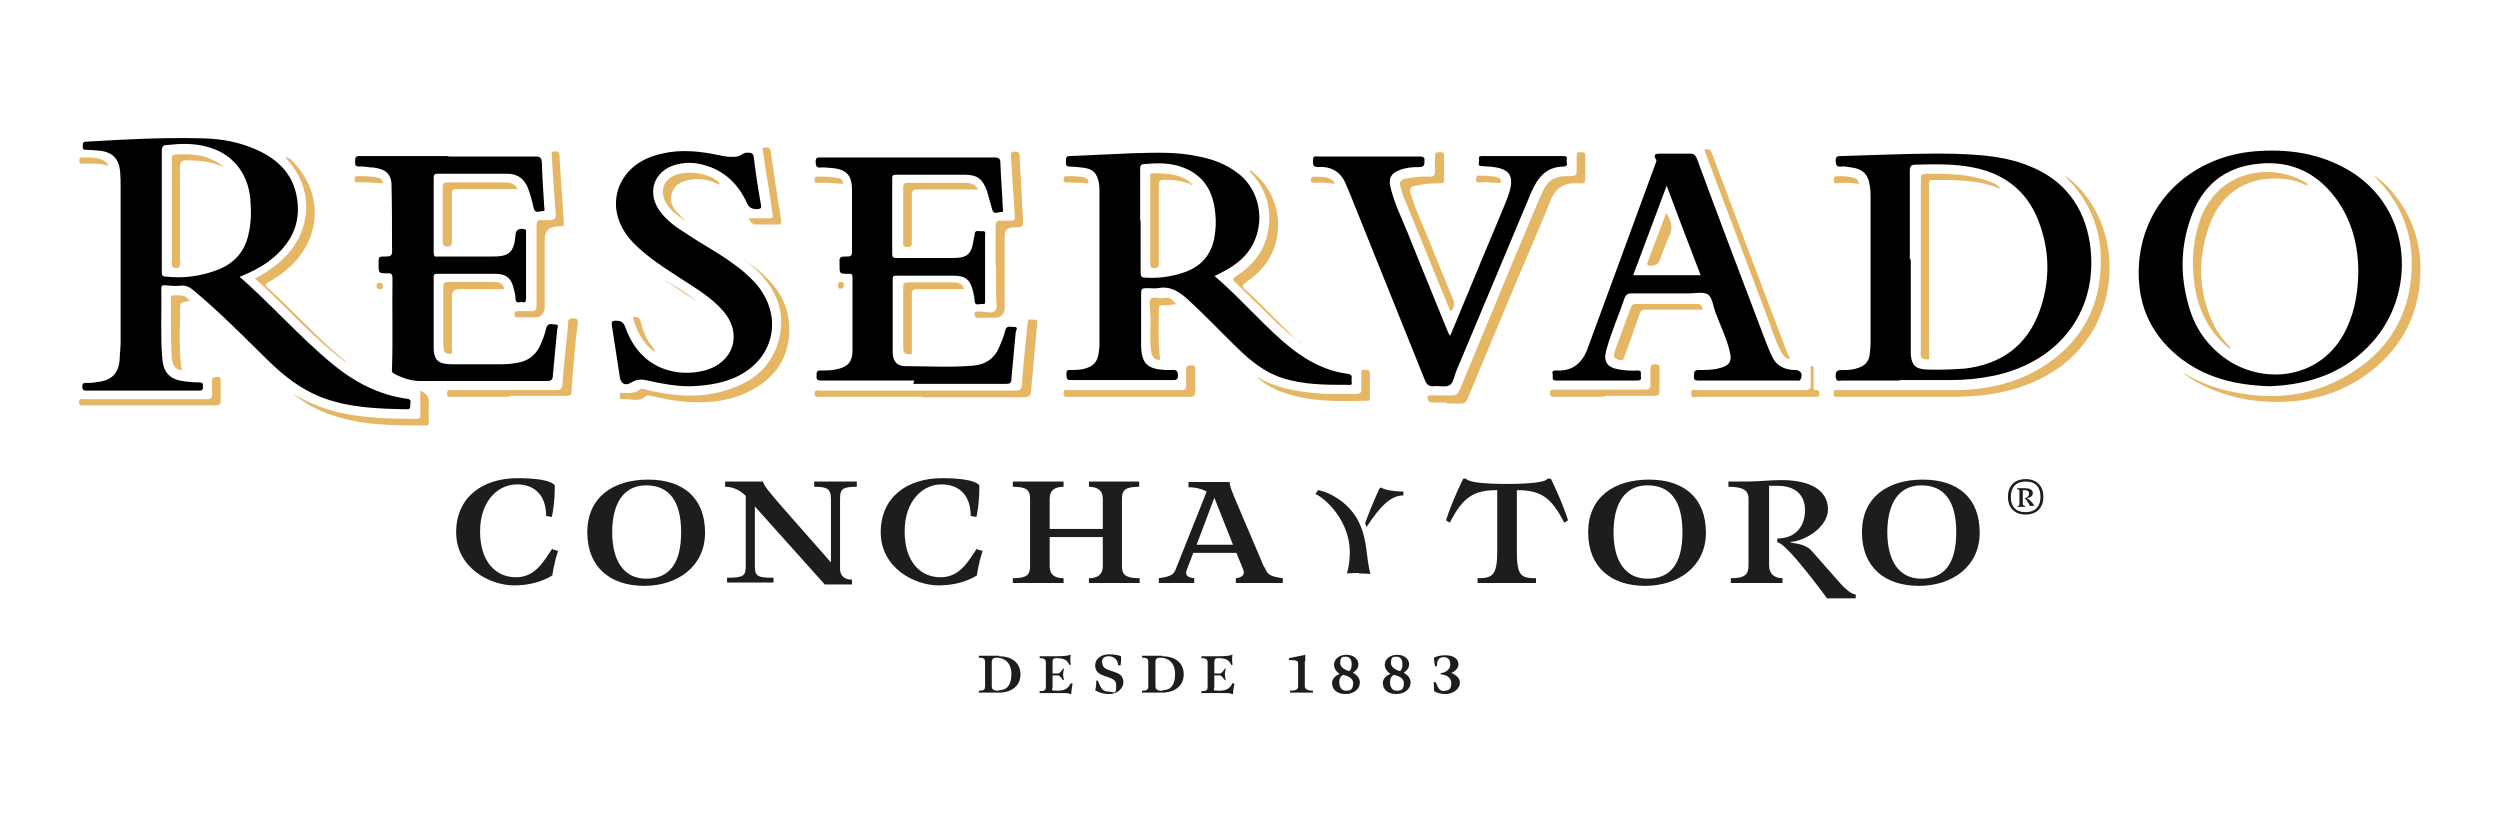 <?xml version="1.0" encoding="UTF-8"?>
<svg xmlns="http://www.w3.org/2000/svg" version="1.1" viewBox="0 0 522.3 173.5">
  <defs>
    <style>
      .cls-1 {
        fill: #e5b664;
      }

      .cls-2 {
        fill: #1d1d1b;
      }
    </style>
  </defs>
  <!-- Generator: Adobe Illustrator 28.7.7, SVG Export Plug-In . SVG Version: 1.2.0 Build 194)  -->
  <g>
    <g id="Capa_1">
      <g>
        <g>
          <path d="M49.7,57.5c6.9,6,12.8,12.8,19.7,18.5,4.6,3.8,9.7,6.5,15.6,7.3,1.1.1.7.8.7,1.4,0,.5,0,.8-.7.8-6.1-.1-12.3-.3-18.1-2.6-4.2-1.7-7.6-4.4-10.7-7.4-5.1-5-10.1-10.1-15.6-14.7-.9-.8-1.8-1.3-3.1-1.1-1,.1-2,0-3-.1-.6,0-.8,0-.8.6.1,4.9-.2,9.8.2,14.7.3,3.1,1.6,4.4,4.8,4.8,1,.1,2,.2,3,.2.6,0,.7.2.7.8,0,.5,0,.9-.7.9-7.9,0-15.8,0-23.7,0-.6,0-.8-.2-.8-.8,0-.6.1-.8.8-.8.8,0,1.6,0,2.4-.2,2.9-.3,4.4-1.8,4.6-4.7,0-1.1.2-2.3.2-3.5,0-10.8,0-21.7,0-32.5,0-1.1,0-2.1-.1-3.2-.2-2.6-1.5-4.1-4.2-4.4-1-.1-2-.2-3-.2-.7,0-.6-.4-.6-.9,0-.5,0-.8.7-.8,8.1-.5,16.2-.9,24.3-.7,3.8.1,7.5.7,11.1,2.3,5.1,2.2,8.4,5.8,8.8,11.5.4,5.2-2.2,9-6.2,12-1.8,1.3-3.8,2.3-6.1,3.2ZM33.8,44.2c0,4.2,0,8.4,0,12.6,0,.8.2,1,1,1,3.6.4,7.2-.1,10.6-1.4,3.4-1.3,5.7-3.7,6.5-7.4.6-2.4.6-4.9.4-7.4-.5-5.6-3.9-9.7-9.3-11-2.7-.7-5.4-.6-8.1-.3-.8,0-1.1.3-1.1,1.2,0,4.2,0,8.4,0,12.6Z"/>
          <path d="M253.9,57.8c5,4.3,9.2,9.2,14,13.4,4,3.5,8.3,6.2,13.7,6.9,1.3.2.6,1.1.8,1.7.2.8-.5.6-.9.6-4.6,0-9.1,0-13.5-1.4-3.8-1.2-6.7-3.6-9.5-6.3-3.5-3.4-6.8-6.9-10.4-10.2-1.8-1.6-3.6-2.8-6.2-2.3-.6.1-1.3,0-1.9,0-1.6,0-1.6,0-1.6,1.6,0,3.5,0,6.9,0,10.4.1,3.8,1.3,4.9,5.1,5.1.4,0,.9,0,1.3,0,1-.1,1.3.2,1.3,1.2,0,.6-.2.9-.9.9-7.2,0-14.3,0-21.5,0-1,0-.8-.5-.9-1.1,0-.6,0-1.1.8-1,1.2,0,2.3,0,3.4-.4,1.3-.4,2.1-1.2,2.4-2.5.2-.8.3-1.6.3-2.5,0-10.6,0-21.3,0-31.9,0-.6,0-1.1-.1-1.7-.4-2.2-1.3-3.1-3.6-3.3-.8-.1-1.7-.2-2.5-.2-1.1,0-.7-.7-.8-1.2,0-.6,0-1,.8-1,4.5-.2,9-.4,13.5-.6,4.3-.1,8.7-.3,13,.6,3.3.6,6.3,1.7,8.9,3.8,5.5,4.5,5.6,13.2.3,17.9-1.6,1.4-3.4,2.4-5.5,3.4ZM238.3,46.1c0,3.6,0,7.3,0,10.9,0,.7.2,1,.9,1,2.8.2,5.6-.2,8.2-1.1,3.5-1.2,5.6-3.6,6.3-7.2.3-1.7.4-3.4.2-5.1-.4-4.5-2.3-7.9-6.7-9.6-2.6-1-5.4-1-8.2-.7-.7,0-.8.4-.8,1,0,3.6,0,7.2,0,10.8Z"/>
          <path d="M396.8,79.5c-4,0-7.9,0-11.9,0-.6,0-1.3.4-1.4-.9,0-1.2.5-1.3,1.4-1.3,1.1,0,2.1,0,3.2-.4,1.4-.4,2.3-1.3,2.5-2.7.1-.8.2-1.7.2-2.5,0-10.2,0-20.4,0-30.6,0-.8,0-1.7-.2-2.5-.3-2.2-1.5-3.3-3.7-3.6-.7-.1-1.5-.3-2.3-.2-1,.1-1-.4-1.1-1.2,0-1,.5-1,1.2-1,3.2-.1,6.3-.2,9.5-.3,6.4-.2,12.9-.4,19.3.1,3.6.3,7.1.9,10.5,2.3,7.3,2.9,11.4,8.5,12.6,16,2.1,13.8-6.1,24.9-20.1,27.8-2.9.6-5.9.9-8.9.9-3.6,0-7.1,0-10.7,0ZM399.2,54.2c0,6.1,0,12.1,0,18.2,0,.6,0,1.1,0,1.7.2,2.2,1,3,3.3,3.1,2.7.1,5.3,0,8-.2,7.6-.9,13-4.8,15.6-12,2.1-5.8,2.2-11.8.2-17.7-2.2-6.7-6.9-10.9-14-12.3-4-.8-8-.7-12.1-.6-.9,0-1.2.3-1.2,1.3,0,6.2,0,12.4,0,18.5Z"/>
          <path d="M474.4,80.7c-7.4-.2-13.9-1.8-19.4-6.3-6.2-5.1-8.7-11.7-8.1-19.6,1.1-13.3,11.6-22.2,24.3-23.2,6.4-.5,12.6.3,18.3,3.3,14.2,7.4,15.6,25.1,6.8,35.8-4.8,5.8-11.1,8.8-18.5,9.7-1.3.2-2.6.2-3.5.3ZM492.7,56.8c0-5.4-1.3-10.8-4.8-15.5-4.4-5.8-10.3-8.1-17.5-6.9-6.6,1.1-10.7,5.2-12.8,11.4-2,5.8-2.1,11.6-.5,17.5,1.1,4.4,3.4,8.1,6.9,10.9,7.8,6.3,20.1,5.5,25.6-4.3,2.2-4,3-8.2,3.1-13.1Z"/>
          <path d="M191,79.5c-6.4,0-12.9,0-19.3,0-.6,0-1.2,0-1.1-.9,0-.7-.1-1.3,1-1.2,1.1,0,2.3,0,3.4-.3,2.2-.5,3.1-1.6,3.1-3.8,0-5.1,0-10.3,0-15.4,0-.8-.4-.7-1-.7-1.7,0-1.7,0-1.7-1.8s0-.5,0-.7c-.1-.8.2-1.1,1-1.1,1.6,0,1.6,0,1.6-1.6,0-4.1,0-8.3,0-12.4,0-3-1.2-4.2-4.1-4.5-.8,0-1.6-.2-2.4-.1-1.1.1-1-.5-1.1-1.2,0-1,.5-.9,1.1-.9,12.1,0,24.2,0,36.3,0,.9,0,1.2.3,1.2,1.1.1,3.1.4,6.3.5,9.4,0,.3.3,1-.4.9-.6,0-1.5.6-1.8-.5-.4-1.3-.7-2.6-1.1-3.9-.9-2.5-2-3.4-4.7-3.4-4.8,0-9.5,0-14.3,0-.7,0-.8.2-.8.8,0,5.2,0,10.4,0,15.7,0,.7.2.9.9.9,3.9,0,7.8,0,11.8,0,3,0,3.9-.8,4.3-3.8,0-.3.2-.6.2-.9,0-1.4.9-.8,1.6-.9.9-.1.6.6.6,1.1,0,4.4,0,8.8,0,13.2,0,.4.2,1.1-.6.9-.6-.1-1.5.6-1.6-.7,0-.6-.2-1.3-.3-1.9-.6-2.4-1.5-3.3-4-3.3-4,0-8.1,0-12.1,0-.5,0-.7.1-.7.7,0,5.1,0,10.1,0,15.2,0,2,.9,3,2.7,3,4.7,0,9.3.3,14-.1,2.8-.2,4.7-1.6,5.7-4.2.4-1,.9-2.1,1.1-3.1.3-1.3,1.2-.7,1.9-.8.9,0,.4.7.3,1.1-.3,3.3-.6,6.5-.9,9.8,0,.8-.3,1-1.1,1-6.5,0-13,0-19.4,0Z"/>
          <path d="M93.8,32.7c6,0,12.1,0,18.1,0,.9,0,1.2.2,1.3,1.2.1,3.1.3,6.2.5,9.3,0,.4.3,1-.4.9-.6,0-1.5.6-1.8-.6-.3-1.4-.7-2.9-1.2-4.2-.8-2-2.2-3-4.3-3-4.9,0-9.8,0-14.6,0-.7,0-.8.3-.8.8,0,5.2,0,10.4,0,15.7,0,.7.2.9.9.8,3.8,0,7.6,0,11.4,0,3.5,0,4.5-.9,4.8-4.5,0-1.1.9-1.5,1.9-1.2.4.1.3.4.3.7,0,4.6,0,9.2,0,13.8,0,.6-.2.9-.7.7-.5-.1-1.4.5-1.5-.6,0-.6-.1-1.3-.3-1.9-.5-2.4-1.5-3.4-4-3.4-4,0-8.1,0-12.1,0-.6,0-.7.2-.7.7,0,4.9,0,9.7,0,14.6,0,2.8,1,3.6,3.8,3.6,3.5,0,7,0,10.4,0,1.1,0,2.2-.1,3.2-.3,2.1-.3,3.7-1.4,4.7-3.3.6-1.3,1.1-2.5,1.4-3.9.3-1.3,1.3-.8,2-.8.8,0,.3.8.3,1.1-.3,3.2-.6,6.3-.9,9.5,0,.9-.3,1.2-1.3,1.2-8.8,0-17.6,0-26.4,0-1.9,0-3.7-.6-5.4-1.5-.5-.2-.6-.6-.5-1.1.2-6.3,0-12.5.1-18.8,0-.9-.2-1.2-1.1-1.1-1.8,0-1.8,0-1.8-1.8,0-.3,0-.6,0-.8,0-.6.1-.9.8-.9,2,0,2.1,0,2-2.1,0-4.2,0-8.5-.1-12.7,0-2.5-1.3-3.5-3.8-3.8-1,0-1.9-.3-2.9-.2-1,0-.9-.5-.9-1.1,0-.7,0-1.1.9-1.1,6.1,0,12.2,0,18.3,0Z"/>
          <path d="M365.2,79.5c-3.4,0-6.9,0-10.3,0-.8,0-1.1-.1-1-1,0-.7,0-1.2,1-1.2,1.5,0,3,0,4.4-.4,2-.5,2.6-1.4,2.1-3.4-.7-3-2.1-5.7-3.1-8.5-.4-1.2-.6-2.9-1.5-3.5-1-.6-2.6-.2-4-.2-4,0-8,0-12,0-.8,0-1.1.3-1.4,1-1.2,3.6-2.8,7.1-3.8,10.8-.7,2.5.2,3.7,2.7,4.1,1.3.2,2.5.3,3.8.2.9,0,.7.5.7,1,0,.5.3,1.1-.7,1.1-5.7,0-11.3,0-17,0-.6,0-.8-.3-.7-.8.1-.5-.5-1.3.6-1.3,0,0,.2,0,.2,0,3.5.2,5.5-1.7,6.6-4.9,4.7-12.8,9.4-25.6,14.1-38.4.1-.3.3-.6,0-.9-.5-.9,0-1.1.8-1.1,2.1,0,4.2,0,6.4,0,.8,0,1.1.3,1.4,1,4.7,12.7,9.5,25.4,14.3,38,.4,1,.8,2.1,1.3,3.1.9,2.2,2.7,3.1,5,3.1,1.1,0,1.6.9,1.1,1.9-.2.5-.6.3-.9.3-3.4,0-6.8,0-10.2,0ZM348.2,38.8c-2.4,6.4-4.7,12.5-7,18.7h14.1c-2.4-6.2-4.7-12.3-7.1-18.7Z"/>
          <path d="M303,70.1c1.7-4.1,3.3-7.9,4.9-11.8,2.2-5.4,4.5-10.7,6.7-16.1.5-1.3,1-2.5,1.1-3.9.1-1.7-.6-2.6-2.2-3.1-1.3-.4-2.6-.4-3.9-.5-1.1,0-.5-.8-.6-1.3-.1-.6,0-.8.7-.8,5.6,0,11.3,0,16.9,0,.6,0,.9.2.7.8-.1.5.5,1.3-.6,1.4-3.7,0-5.5,2.4-6.8,5.4-5.2,12.4-10.4,24.8-15.6,37.2-.5,1.1-.6,2.6-1.5,3.1-.9.5-2.3,0-3.4.2-.9,0-1.2-.3-1.6-1-5.3-13.1-10.5-26.2-15.8-39.3-.2-.5-.4-.9-.6-1.4-1-2.8-2.9-4.3-6-4.1-1.1,0-1.1-.5-1.1-1.4,0-1.1.7-.8,1.2-.8,7,0,14,0,21,0,.6,0,1.2,0,1.1.9,0,.8,0,1.3-1.1,1.3-1.4,0-2.7.1-4,.6-1.8.6-2.5,1.7-2,3.6.8,3.4,2.4,6.6,3.7,9.8,2.7,6.8,5.5,13.5,8.2,20.2.1.3.2.5.5,1Z"/>
          <path d="M144.1,80.7c-3.1,0-6.2-.6-9.2-1.3-1.1-.2-2-.1-3,.5-1.2.8-2.2.3-2.4-1.1-.6-3.7-1.1-7.3-1.7-11,0-.5,0-.7.6-.8,1.2,0,1.8.1,2.3,1.5,3.1,8.7,10.8,10.4,16.5,8.9,6.1-1.6,8-7.7,3.9-12.4-2.4-2.8-5.6-4.7-8.7-6.7-3.5-2.3-7.1-4.5-10.1-7.6-3.6-3.7-4.6-8.4-2.6-12.5,1.9-3.7,5.2-5.4,9-6.2,3.8-.8,7.6-.4,11.4.4,1.3.3,2.6.5,3.9.3.8-.1,1.3-.9,2.2-.8.8,0,1.2.1,1.3,1.1.4,3.3.9,6.6,1.5,9.9.1.6-.1.7-.7.8-1.1,0-1.8-.2-2.3-1.4-2-4.3-5.3-7.2-10.1-8.1-1.6-.3-3.2-.2-4.7.2-4.7,1.3-6.2,6-3.2,9.9,1.5,2,3.6,3.4,5.7,4.7,3.1,2.1,6.4,3.8,9.5,6.1,1.7,1.2,3.2,2.5,4.6,4,6.2,7.1,3.9,16.5-4.8,20-2.8,1.1-5.8,1.5-8.8,1.6Z"/>
          <path class="cls-1" d="M431.2,36.6c2.3,1.4,4,3.4,5.5,5.6,7.4,11.1,4.8,28.6-9.2,36.3-5.8,3.2-12.1,4.3-18.6,4.4-8.2,0-16.5,0-24.7,0-.5,0-1.2.2-1.1-.8,0-.4.1-.7.6-.6.3,0,.6,0,.8,0,8,0,15.9,0,23.9,0,7,0,13.7-1.6,19.6-5.7,6.5-4.6,10.2-10.8,10.8-18.8.7-8-1.8-14.8-7.6-20.4Z"/>
          <path class="cls-1" d="M302.3,84.1c-1,0-2.1,0-3.1,0-.4,0-.7,0-.8-.5-.3-.7-.3-1,.6-1,1.4,0,2.9,0,4.3,0,.9,0,1.2-.3,1.6-1,3.8-9.2,7.7-18.5,11.5-27.7,1.8-4.2,3.5-8.4,5.3-12.6.2-.4.4-.9.6-1.3,1-2.3,2.7-3.3,5.2-3.2,1.9,0,1.9,0,1.9-1.9s0-1.4,0-2c0-.6-.1-1.2.9-1.1.9,0,1,.4.9,1.1,0,1.5,0,3,0,4.4,0,.8-.3,1.1-1,1-.2,0-.4,0-.6,0-2.8-.2-4.7,1-5.7,3.7-2.3,5.7-4.8,11.4-7.2,17.1-3.4,8.1-6.7,16.1-10.1,24.2-.3.8-.7,1-1.5,1-.9,0-1.8,0-2.8,0Z"/>
          <path class="cls-1" d="M495.7,36.5c1.9,1.2,3.5,2.7,4.8,4.5,4,5.1,5.6,11,5.1,17.4-.5,7.3-3.5,13.3-9,18.1-4.9,4.3-10.8,6.7-17.3,7.3-6.8.6-13.2-.4-19.3-3.4-1.5-.8-2.9-1.7-4.2-2.7,2.6,1.5,5.3,2.8,8.2,3.6,10.3,2.7,20.1,1.8,28.9-4.5,6.3-4.5,10-10.7,10.8-18.5.9-8.6-1.7-15.8-8-21.8Z"/>
          <path class="cls-1" d="M155.5,54.3c5.4,3.6,9.6,8,9.4,15-.2,6.3-3.7,10.4-9.3,12.9-4.1,1.8-8.4,2.1-12.8,1.7-2.3-.2-4.6-.7-6.8-1.2-.4,0-.7-.2-1,0-1.5,1.5-3.4.5-5.1.7-.6,0-.3-.6-.4-.9-.1-.5.2-.4.5-.4,1.2,0,2.5.2,3.6-.7.5-.4,1.4,0,2.1.2,5.3,1.2,10.6,1.6,15.8,0,5.1-1.5,9.1-4.3,10.9-9.5,2.1-6.3,0-11.6-4.7-16-.7-.6-1.4-1.2-2.1-1.8Z"/>
          <path class="cls-1" d="M192.7,82.9c-7.1,0-14.2,0-21.3,0-.5,0-1.3.3-1.2-.7,0-1,.7-.6,1.2-.6,13.5,0,27.1,0,40.6,0,1.1,0,1.5-.2,1.5-1.4.3-4.3.8-8.6,1.2-12.8,0-1.1.9-.5,1.4-.6.7-.1.6.3.6.8-.4,4.7-.9,9.4-1.3,14.1,0,1-.5,1.3-1.5,1.3-7,0-14.1,0-21.1,0h0Z"/>
          <path class="cls-1" d="M208,55.5c0-2.7,0-5.5,0-8.2,0-.9.2-1.3,1.2-1.2.7,0,1.4,0,2,0,.8,0,.9-.3.8-1-.3-4.2-.5-8.4-.8-12.6,0-.6.1-.8.7-.8.5,0,1-.1,1.1.7.2,4.3.5,8.7.7,13,.1,2.1,0,2.1-2,2.1q-1.8,0-1.8,1.8c0,5.1,0,10.1,0,15.2,0,1-.9,1.9-1.9,1.9-1.2,0-2.4,0-3.6,0-.7,0-.8-.3-.8-.8,0-.7.5-.5.8-.5.1,0,.2,0,.4,0,1.1,0,2.4.5,3.1-.2.6-.6.2-2,.2-3,0-2.1,0-4.2,0-6.3Z"/>
          <path class="cls-1" d="M113.8,56.5c0,2.6,0,5.3,0,7.9,0,.8-.9,1.9-1.6,1.9-1.4,0-2.7,0-4.1,0-.6,0-.6-.3-.6-.7,0-.5.3-.6.7-.6.9,0,1.8,0,2.6,0,1,0,1.3-.2,1.3-1.2,0-5.5,0-11.1,0-16.6,0-.9.2-1.4,1.2-1.2.2,0,.3,0,.5,0,2.5,0,2.4,0,2.2-2.6-.3-3.6-.5-7.1-.7-10.7,0-.5-.3-1.1.6-1.1.8,0,1,.2,1,1,.2,3.6.4,7.1.7,10.7,0,1.1.1,2.1.2,3.2,0,.6,0,.9-.8.8-.1,0-.2,0-.4,0q-2.8,0-2.8,2.8c0,2.1,0,4.2,0,6.3Z"/>
          <path class="cls-1" d="M59.6,32.8c1,.2,1.5.8,2,1.4,6.2,6.8,5.4,16.3-1.9,22.3-1.1.9-2.4,1.8-3.7,2.5-.5.3-.7.5-.2,1,5.4,4.9,10.3,10.4,15.9,15.1.4.3.8.7,1.1,1-7.2-5.2-12.9-12-19.5-17.9,2.6-1.4,4.9-3,6.8-5.1,5.3-6,5.2-14.3-.5-20.2Z"/>
          <path class="cls-1" d="M106.3,82.9c-4,0-7.9,0-11.9,0-.5,0-1,.2-1-.7,0-.9.6-.7,1.1-.7,7.2,0,14.4,0,21.6,0,.9,0,1.3-.1,1.4-1.2.3-4.2.8-8.3,1.2-12.5,0-.5-.2-1.2.8-1.3,1,0,1.3.1,1.2,1.2-.5,3.7-.8,7.4-1.1,11.1,0,1-.2,2-.2,3,0,.9-.5.9-1.1.9-3.9,0-7.8,0-11.7,0Z"/>
          <path class="cls-1" d="M356,31.3c1.2-.5,1.5.3,1.8,1.1,5.1,13.6,10.2,27.2,15.4,40.8.2.6.5,1.2.8,1.8-1.1,0-1.6-.9-2-1.7-1.2-2.4-2-4.9-2.9-7.4-4.3-11.4-8.6-22.8-12.9-34.2,0-.1,0-.3-.2-.5Z"/>
          <path class="cls-1" d="M302.9,64.8c-.9-2.3-1.8-4.4-2.7-6.6-2.3-5.7-4.7-11.5-7-17.2-.3-.7-.4-1.4-.6-2-.4-1.1.2-1.5,1.2-1.7,1.6-.3,3.2-.5,4.8-.4,1,0,1.2-.3,1.2-1.2,0-1,0-2.1,0-3.1,0-.8.4-.8,1-.8.6,0,.9,0,.9.8,0,1.6,0,3.3,0,4.9,0,.7-.3.8-.8.8-1.8,0-3.5.1-5.2.5-.9.2-1.3.5-1,1.6,1.1,3.6,2.7,7,4.1,10.4,1.5,3.8,3.1,7.7,4.7,11.5.4.9.5,1.7-.3,2.7Z"/>
          <path class="cls-1" d="M271.9,71.6c-1.8-1.1-3.4-2.6-5-4-3-2.9-5.9-5.8-8.9-8.7-.5-.5-.5-.7.1-1.1,3.3-2.1,5.8-4.9,6.7-8.9,1.1-5.1-.2-9.5-3.8-13.2.5-.2.7.2,1,.5,6.7,5.5,7.1,16.8-1.2,22.4-1.5,1.1-1.5,1.1-.2,2.3,3.8,3.5,7.2,7.4,11.2,10.8Z"/>
          <path class="cls-1" d="M31.3,84.7c-4.6,0-9.1,0-13.7,0-.5,0-1.1.2-1.1-.7,0-.9.6-.6,1.1-.6,8.5,0,17,0,25.5,0,1,0,1.3-.2,1.2-1.3,0-.9,0-1.8,0-2.6,0-.5.1-.6.7-.7.9-.2,1.2,0,1.1,1,0,1.3,0,2.6,0,3.8,0,.9-.2,1.1-1.1,1.1-4.6,0-9.2,0-13.8,0Z"/>
          <path class="cls-1" d="M235.9,82.9c-4.2,0-8.4,0-12.6,0-.5,0-1,.2-1.1-.7,0-1,.6-.7,1.1-.7,7.8,0,15.6,0,23.3,0,1,0,1.3-.2,1.2-1.2,0-1,0-2,0-3,0-.9.4-.9,1.1-1,.8,0,.8.4.8,1,0,1.5,0,2.9,0,4.4,0,.9-.2,1.2-1.2,1.2-4.2,0-8.5,0-12.7,0Z"/>
          <path class="cls-1" d="M355.9,64.7c-4.1,0-8,0-12,0-.8,0-1.2.2-1.4,1-1,3-2.1,6-3.2,9-.2.6-.5.7-1,.5-.5-.2-1.3-.3-1.1-1.1.1-.6.3-1.2.5-1.7,1-2.7,2-5.4,3-8.1.2-.6.5-.8,1.1-.8,4.3,0,8.5,0,12.8,0,.9,0,1,.6,1.2,1.3Z"/>
          <path class="cls-1" d="M108.2,39.5c-4.3,0-8.5,0-12.7,0-.9,0-1.1.2-1.1,1.1,0,3.3,0,6.5,0,9.8,0,.6,0,1.1-.9,1.1-1,0-1-.5-1-1.2,0-3.7,0-7.4,0-11.1,0-.8.2-1.1,1-1.1,3.9,0,7.7,0,11.6,0,1.1,0,2.3,0,3,1.3Z"/>
          <path class="cls-1" d="M204.4,39.6c-4.3,0-8.5,0-12.7,0-1,0-1.2.3-1.2,1.2,0,3.3,0,6.5,0,9.8,0,.8-.2,1-1,1-.9,0-.8-.4-.8-1,0-3.8,0-7.6,0-11.4,0-.9.3-1,1.1-1,3.8,0,7.7,0,11.5,0,1.1,0,2.3,0,3.1,1.4Z"/>
          <path class="cls-1" d="M105.3,60.4c-3.1,0-6.2,0-9.3,0q-1.6,0-1.6,1.5c0,3.7,0,7.3,0,11,0,.4.4,1.1-.5,1-.6,0-1.2-.2-1.2-1,0-.5-.1-1-.1-1.4,0-3.8,0-7.7,0-11.5,0-.9.3-1.1,1.1-1.1,3.1,0,6.2,0,9.2,0,.9,0,2.1,0,2.4,1.3Z"/>
          <path class="cls-1" d="M201.5,60.4c-3.4,0-6.6,0-9.8,0-.9,0-1.2.2-1.2,1.1,0,3.9,0,7.8,0,11.7,0,.3.2.8-.4.8-.5,0-1.1,0-1.3-.6-.1-.4-.1-.9-.1-1.3,0-4,0-8.1,0-12.1,0-.8.2-1,1-1,3.1,0,6.2,0,9.2,0,1,0,2.1,0,2.5,1.4Z"/>
          <path class="cls-1" d="M335.2,82.9c-3.5,0-6.9,0-10.4,0-.5,0-.9.1-1-.7,0-.8.4-.8,1-.8,6.3,0,12.5,0,18.8,0,1,0,1.3-.3,1.2-1.3,0-.9,0-1.9,0-2.9,0-.8.2-1.1,1-1.1.9,0,.9.4.9,1,0,1.5,0,3,0,4.5,0,.8-.2,1.1-1,1.1-3.5,0-6.9,0-10.4,0Z"/>
          <path class="cls-1" d="M61.3,82.3c2.9,1.7,5.9,3,9.2,3.8,5.5,1.3,11.1,1.4,16.6,1.4.7,0,.7-.3.7-.8,0-1.7,0-3.3,0-5.1,1.2.6,1.9,1.2,1.8,2.6-.1,1.3,0,2.6,0,3.9,0,.4,0,.8-.6.8-6.9,0-13.7,0-20.3-2.4-2.7-1-5.1-2.3-7.3-4.1Z"/>
          <path class="cls-1" d="M366.7,82.9c-4,0-8,0-12,0-.5,0-1.4.5-1.4-.7,0-1.1.8-.7,1.3-.7,7.5,0,14.9,0,22.4,0,1.1,0,1.4-.3,1.3-1.3,0-.9,0-1.9,0-2.9,0-.3-.2-.8.3-.8.5,0,.3.5.3.8,0,1.2,0,2.3,0,3.5,0,.4,0,.8.6.7.7,0,.6.4.6.8,0,.6-.4.6-.8.6-4.2,0-8.5,0-12.7,0Z"/>
          <path class="cls-1" d="M262.7,78.8c4.5,2.6,9.4,3.2,14.4,3.5,2,0,4.1,0,6.1,0,1,0,1.3-.3,1.2-1.2,0-1,0-2.1,0-3.1,0-.3-.2-.8.5-.7.5,0,1.3-.1,1.3.6,0,1.8,0,3.6,0,5.4,0,.3-.1.4-.4.4-6.1.2-12.1.3-18-1.8-1.9-.7-3.6-1.7-5.1-3Z"/>
          <path class="cls-1" d="M156.5,45.6c1.4,0,2.7,0,4.1,0,.8,0,1-.2.8-.9-.5-3.5-1-6.9-1.6-10.4-.1-.9-.3-1.7-.4-2.6,0-.4-.3-.9.5-.9.5,0,1,0,1.1.7.7,4.8,1.4,9.7,2.2,14.5.1.8-.1,1-.9.9-1.4,0-2.9,0-4.3,0q-1.2,0-1.6-1.4Z"/>
          <path class="cls-1" d="M39.8,62.9c-2.2.2-2.2.2-2.2,2.5,0,3.5-.2,7.1.2,10.6,0,.5.2.9.2,1.4-1.3-.2-1.9-.9-2.1-2.5-.3-4.2-.1-8.4-.2-12.5,0-.4,0-.7.6-.7,1.3,0,2.6-.2,3.4,1.3Z"/>
          <path class="cls-1" d="M242.4,75.2c-1.2,0-1.7-.6-1.9-1.7-.4-2.7,0-5.5-.2-8.2,0-.9-.3-2,0-2.7.5-.8,1.7-.2,2.6-.3,1.4-.2,1.5-.2,2.8,1.2-1,.3-2,.2-2.9.3-.5,0-.7.1-.7.7,0,3.6-.2,7.2.3,10.8Z"/>
          <path class="cls-1" d="M143.2,46.2c-1.9-1.4-4-2.7-4.6-5.2-.4-1.6.2-3.1,1.6-4,2.6-1.6,8-1,10.1,1.2,0,0,0,.2,0,.4-2.2-1.1-4.5-1.5-6.8-.9-1.6.4-2.8,1.2-3.2,2.9-.4,1.7.4,3.1,1.6,4.2.4.5.9.9,1.3,1.4Z"/>
          <path class="cls-1" d="M132.1,66.3c1.1-.3,1.6,0,1.8,1,.4,1.9,1.2,3.7,2.5,5.3.1.2.2.3.3.5,0,0,0,.2,0,.4-2.5-1.9-3.7-4.4-4.5-7.3Z"/>
          <path class="cls-1" d="M176,38.4c-1.8-.1-3.6-.3-5.3-.2-.4,0-.6-.2-.5-.6,0-.4,0-.7.5-.7,1.5,0,2.9,0,4.4.3.6.1,1.1.4,1,1.2Z"/>
          <path class="cls-1" d="M80,38.3c-1.9-.1-3.6-.3-5.4-.2-.4,0-.6-.1-.5-.6,0-.3,0-.7.5-.7,1.4,0,2.9,0,4.3.3.6.1,1,.4,1.1,1.2Z"/>
          <path class="cls-1" d="M22.7,34.6c-2-.5-3.7-.4-5.4-.4-.4,0-.7,0-.7-.5,0-.3-.1-.8.3-.8,1.8,0,3.7-.2,5.3,1,.1.1.2.3.5.7Z"/>
          <path class="cls-1" d="M388.4,38.4c-1.6-.2-3.1-.3-4.6-.1-.6,0-.7-.2-.7-.8,0-.5.2-.7.7-.7,1.1,0,2.2,0,3.3.3.6.1,1.1.4,1.3,1.3Z"/>
          <path class="cls-1" d="M310.1,38.1c-.4,0-.8,0-1.2,0-.4,0-.6-.2-.5-.6,0-.3,0-.8.5-.8,1.4,0,2.8,0,4.1.4.3.1.7.4.6.8-.1.5-.6.3-.9.3-.9,0-1.7-.1-2.6-.2,0,0,0,0,0,0Z"/>
          <path class="cls-1" d="M223.9,36.8c.8.1,1.8,0,2.7.3.4.2.9.5.8.9,0,.6-.7.2-1,.2-1.1,0-2.2,0-3.2-.1-.4,0-1,.2-1-.6,0-.8.4-.7.9-.7.2,0,.3,0,.7,0Z"/>
          <path class="cls-1" d="M278.8,38.4c-1.5-.2-2.9-.3-4.2-.2-.4,0-.8,0-.7-.6,0-.5.1-.7.7-.7,1.1,0,2.3,0,3.4.5.4.2.7.5.9,1.1Z"/>
          <path class="cls-1" d="M138.6,58.4c2.5,1.4,4.9,2.8,7,4.6-2.3-1.5-4.7-3.1-7-4.6Z"/>
          <path class="cls-1" d="M80,59.7c.1.6-.2.7-.7.7-.5,0-.6-.2-.6-.6,0-.5,0-.8.6-.7.5,0,.8.2.6.7Z"/>
          <path class="cls-1" d="M175.1,59.7c0-.4,0-.8.5-.8.5,0,.7.2.7.7,0,.5-.2.7-.7.7-.6,0-.5-.3-.5-.6Z"/>
          <path class="cls-1" d="M46.8,34.9c-2.5-1.1-5.1-1.4-7.8-1.4-1,0-1.4.3-1.4,1.4,0,6.6,0,13.2,0,19.9,0,.6.1,1.2-.8,1.2-.9,0-.9-.5-.9-1.2,0-7.2,0-14.4,0-21.5,0-.5,0-.9.6-1,3.8-.3,7.3.1,10.3,2.6Z"/>
          <path class="cls-1" d="M248.6,38.4c-1.8-.6-3.6-.9-5.5-.8-.9,0-1,.3-1,1.1,0,5.4,0,10.8,0,16.2,0,.6,0,1.1-.8,1.1-.8,0-1-.1-1-.9,0-6,0-11.9,0-17.9,0-.4-.2-1,.5-1,2.9,0,5.7.1,8,2,0,0-.2.1-.2.2Z"/>
          <path class="cls-1" d="M248.9,38.2c0,.1.4.1.2.4-.1.1-.3,0-.5-.1,0,0,.2-.1.2-.2Z"/>
          <path class="cls-1" d="M417.8,39.4c-4.6-1.9-9.4-1.8-14.1-1.8-.8,0-.7.5-.7,1,0,4.8,0,9.6,0,14.3,0,6.5,0,13,0,19.5,0,.6.1,1.2,0,1.8,0,.3.4.9-.3.9-.5,0-1.2,0-1.4-.7-.1-.4,0-.9,0-1.3,0-11.9,0-23.8,0-35.7,0-.9.3-1.1,1.1-1.1,4.4,0,8.7,0,12.9,1.5,1,.3,2,.7,2.6,1.6Z"/>
          <path class="cls-1" d="M466,73c-4.6-3.6-6.9-8.4-7.6-14.1-.6-4.6-.2-9.1,1.4-13.4,3.9-10.1,14.7-11.4,21.5-7.6.3.2.8.3.8.9-1.4-.6-2.6-1.1-4-1.3-7.6-1.1-13.7,2.1-16.4,9.3-2.7,7.3-2.5,14.6,1.1,21.6.7,1.3,1.6,2.5,2.6,3.6.2.3.7.4.5,1Z"/>
          <path class="cls-1" d="M348.2,44.6c1,1.7,1.4,3.1.5,4.8-.8,1.7-1.4,3.6-2.1,5.3-.2.6-1.7,1.1-2.3.7-.4-.3,0-.6,0-.8,1.2-3.3,2.5-6.6,3.8-10.1Z"/>
        </g>
        <g>
          <path class="cls-2" d="M115.5,114.8l1.1.3c-.9,2.6-1.2,5.1-1.2,5.1,0,0-2.9,2.1-8,2.1s-12.1-3.7-12.1-11.1,5.6-11.3,12.8-11.3,7.8,1.5,7.8,1.5c0,0,.1,3.3-.6,6.6l-1.2-.2c0-4.1-2.2-6.6-6.1-6.6s-7.7,3.4-7.7,9.8,3.3,9.6,7.5,9.6,5.9-3.6,7.6-6"/>
          <path class="cls-2" d="M142.3,111.2c0-6.5-2.5-9.8-7.3-9.8s-7.1,3.9-7.1,9.8,2.4,9.7,7.1,9.7,7.3-3,7.3-9.7M147.3,111.3c0,7-5.7,11.1-12.7,11.1s-11.9-3.8-11.9-11.2,5.5-11,12.7-11,11.9,3.7,11.9,11.1"/>
          <path class="cls-2" d="M157.7,118.2c0,2.2.5,2.5,3.9,2.5v1h-9.7v-1c3.5,0,3.9-.4,3.9-2.5v-14.6c-.8-.8-2.2-1.9-4.3-1.9v-1.1h7.9c.2.8,1,1.9,4.7,6.1l9.5,10.8v-13.3c0-2.2-1-2.5-3.5-2.5v-1.1h8.9v1.1c-2.9,0-3.5.4-3.5,2.5v14.6c0,1.4.8,2.3,2.5,2.3v1h-5.7l-14.6-16.3v12.4Z"/>
          <path class="cls-2" d="M204.2,114.8l1.1.3c-.9,2.6-1.2,5.1-1.2,5.1,0,0-2.9,2.1-8,2.1s-12.1-3.7-12.1-11.1,5.6-11.3,12.8-11.3,7.8,1.5,7.8,1.5c0,0,.1,3.3-.6,6.6l-1.2-.2c0-4.1-2.2-6.6-6.1-6.6s-7.7,3.4-7.7,9.8,3.3,9.6,7.5,9.6,5.9-3.6,7.6-6"/>
          <path class="cls-2" d="M219.3,112.2v6.1c0,1.8,1.1,2.5,2.9,2.5v1h-10.6v-1c2.9,0,3.6-.7,3.6-2.5v-14.1c0-1.8-.7-2.5-3.6-2.5v-1.1h10.6v1.1c-1.8,0-2.9.7-2.9,2.5v6.3h11.1v-6.3c0-1.8-1.2-2.5-2.9-2.5v-1.1h10.5v1.1c-2.9,0-3.6.7-3.6,2.5v14.1c0,1.8.8,2.5,3.7,2.5v1h-10.6v-1c1.7,0,2.9-.7,2.9-2.5v-6.1h-11.1Z"/>
          <path class="cls-2" d="M257.6,113.8l-3.9-9.8-3.7,9.8h7.6ZM264.2,118.5c.6,1.4.8,1.9,3.8,2.3v1h-9.8v-1c1.6-.2,1.9-.9,1.5-1.9l-1.4-3.4h-9l-1.3,3.4c-.4,1-.3,1.7,1.5,1.9v1h-7.4v-1c2.9-.4,3.2-.9,3.7-2.3l6.3-15.8c-.9-.5-2.2-.9-3.8-.9v-1.1h8.6c0,.8.4,1.7.9,3l6.3,14.8Z"/>
          <path class="cls-2" d="M288.2,102.1s-1.4,2.8-3,7.2l.3.8c3-4.6,5.2-6.6,7.7-6.6v-.8c-1.7,0-3.8-.3-4.6-.8h-.3ZM283.9,119.7c-.9,0-2.5.1-2.5.1,0,0,.6-1.8.6-4.5,0-6.3-4.9-11.1-7.2-12.1l.6-.8c2.3.4,7,2.7,8.9,7.6,1.4,3.4,1.1,6.5,2,9.9,0,0-1.6-.1-2.4-.1"/>
          <path class="cls-2" d="M308.7,121.8v-1c3,0,4.1-.5,4.1-5.5v-12.9c-5,0-7.2,1.5-9.9,6.8l-.8-.5c1.3-4.1,3.6-8.7,3.6-8.7h.6c.5.8,4,1.1,8.5,1.1s8.1-.3,8.5-1.1h.7s2.3,4.6,3.6,8.7l-.8.5c-2.7-5.3-4.9-6.8-9.9-6.8v12.9c0,5.1,1,5.5,4,5.5v1h-12.3Z"/>
          <path class="cls-2" d="M351.5,111.2c0-6.5-2.5-9.8-7.3-9.8s-7.1,3.9-7.1,9.8,2.4,9.7,7.1,9.7,7.3-3,7.3-9.7M356.4,111.3c0,7-5.7,11.1-12.7,11.1s-11.9-3.8-11.9-11.2,5.5-11,12.7-11,11.9,3.7,11.9,11.1"/>
          <path class="cls-2" d="M365.3,104.1c0-1.8-1.4-2.4-4.2-2.4v-1.1h4c1.9,0,4.9-.3,7.1-.3,6.1,0,9.7,2.2,9.7,6.1s-5.2,6.8-7.9,6.8c0,.4,2.9.1,4.5,1.9l6,6.8c.9,1,2.3,2.3,3.2,2.3v.8h-6s-8.5-11.7-10.4-11.7v-.8c4,0,5.8-2.7,5.8-5.9s-2-5.1-5.7-5.1-1.3,0-1.8.1v16.5c0,1.8,1.1,2.7,2.8,2.7v1h-10.8v-1c3,0,3.7-.8,3.7-2.7v-13.9Z"/>
          <path class="cls-2" d="M408.7,111.2c0-6.5-2.5-9.8-7.3-9.8s-7.1,3.9-7.1,9.8,2.4,9.7,7.1,9.7,7.3-3,7.3-9.7M413.6,111.3c0,7-5.7,11.1-12.7,11.1s-11.9-3.8-11.9-11.2,5.5-11,12.7-11,11.9,3.7,11.9,11.1"/>
          <path class="cls-2" d="M423.2,107.5c-2.3,0-3.7-1.4-3.7-3.7s1.4-3.7,3.7-3.7,3.7,1.4,3.7,3.7-1.4,3.7-3.7,3.7M423.2,100.6c-2,0-3.1,1.2-3.1,3.2,0,2,1,3.2,3.1,3.2,2,0,3.1-1.2,3.1-3.2,0-2-1-3.2-3.1-3.2M421.9,102.6c0-.3-.2-.4-.5-.4v-.2h.5c.2,0,.8,0,1.2,0,.9,0,1.6.3,1.6,1s-.6,1-1.3,1.1c.7.2,1.1.9,1.3,1.1.2.3.3.4.4.4h0c0,.1-1,.1-1,.1-.4-.8-.9-1.6-1.2-1.6h0c.7-.1,1-.5,1-1s-.3-.7-1-.7-.2,0-.3,0v2.8c0,.3.2.5.5.5v.2h-1.6v-.2c.3,0,.4-.1.4-.5v-2.4Z"/>
          <path class="cls-2" d="M208.7,137h-4.2v.4c1.1,0,1.3.3,1.3.9v5.1c0,.7-.3.9-1.3.9v.4h4.2c2.5,0,4.5-1.3,4.5-3.8s-1.9-3.8-4.5-3.8M208.7,144.3c-.7,0-1.5,0-1.5-.9v-5.1c0-.7.4-.9,1-.9,1.7,0,3.1,1.1,3.1,3.4s-.9,3.4-2.6,3.4"/>
          <path class="cls-2" d="M242.8,137h-4.2v.4c1.1,0,1.3.3,1.3.9v5.1c0,.7-.3.9-1.3.9v.4h4.2c2.5,0,4.5-1.3,4.5-3.8s-1.9-3.8-4.5-3.8M242.9,144.3c-.7,0-1.5,0-1.5-.9v-5.1c0-.7.4-.9,1-.9,1.7,0,3.1,1.1,3.1,3.4s-.9,3.4-2.6,3.4"/>
          <path class="cls-2" d="M223.7,142.7c-.6,1.3-1.4,1.6-2.9,1.6s-.9-.2-.9-.8v-2.4h1.2c.3,0,1,1,1,1h.2c0,0-.2-.7-.2-1.2s.2-1.2.2-1.2h-.2c0,0-.6,1-1,1h-1.2v-2.4c0-.6.2-.8.8-.8,1.6,0,2.3.4,2.7,1.4h.3c-.2-1.3,0-2.1,0-2.1h-.2c-.2.2-1.5.3-2.6.3h-3.7v.4c1,0,1.3.3,1.3.9v5.1c0,.7-.3.9-1.3.9v.4h5.4c.7,0,1,.2,1,.2h.2s0-.7.3-2.2h-.3Z"/>
          <path class="cls-2" d="M257.5,142.7c-.6,1.3-1.4,1.6-2.9,1.6s-.9-.2-.9-.8v-2.4h1.2c.3,0,1,1,1,1h.2c0,0-.2-.7-.2-1.2s.2-1.2.2-1.2h-.2c0,0-.6,1-1,1h-1.2v-2.4c0-.6.2-.8.8-.8,1.6,0,2.3.4,2.7,1.4h.3c-.2-1.3,0-2.1,0-2.1h-.2c-.2.2-1.5.3-2.6.3h-3.7v.4c1,0,1.3.3,1.3.9v5.1c0,.7-.3.9-1.3.9v.4h5.4c.7,0,1,.2,1,.2h.2s0-.7.3-2.2h-.3Z"/>
          <path class="cls-2" d="M230.2,138.4c0-.9.5-1.3,1.5-1.3s1.9.8,1.9,1.9h.5c.2-1.1.1-1.9.1-1.9,0,0-.9-.4-2.5-.4s-2.9.9-2.9,2.3c0,3,4.4,1.8,4.4,4.1s-.4,1.4-1.5,1.4c-1.8,0-1.8-1.4-2.4-2.3h-.3c.1,1.2-.2,2-.2,2,0,0,1.1.8,2.9.8s3-1.2,3-2.5c0-2.9-4.4-1.7-4.4-4"/>
          <path class="cls-2" d="M272.7,138.1c0-.7,0-1.3,0-1.3l-3.4.7v.4c1.3,0,1.9.1,1.9.6v4.9c0,.7-.6.9-1.7.9v.4h4.8v-.4c-1,0-1.7-.3-1.7-.9v-5.3Z"/>
          <path class="cls-2" d="M301.8,144.4c-1.4,0-1.4-1.2-1.9-1.9h-.4s.1.6.1,1.2,0,.7,0,.7c0,0,.9.6,2.4.6s3-1,3-2.4-1.8-2-1.8-2c0,0,1.5-.6,1.5-1.8s-1.1-1.9-2.7-1.9-2.4.5-2.4.5c0,0,0,.9.2,1.8h.4c0-1.4.5-1.9,1.4-1.9s1.4.5,1.4,1.5-1,1.8-2,1.8v.3c1,0,2.2.6,2.2,1.8s-.4,1.6-1.5,1.6"/>
          <path class="cls-2" d="M282.7,140.5s1.1-.6,1.1-1.7-1-2-2.5-2-2.6.9-2.6,2.1,1.2,1.9,1.2,1.9c0,0-1.6.5-1.6,1.9s1.1,2.3,2.8,2.3,3-1,3-2.4-1.4-2-1.4-2M281.2,137.2c.7,0,1.2.5,1.2,1.6s-.5,1.4-.5,1.4c0,0-1.9-.4-1.9-1.7s.5-1.3,1.2-1.3M281.2,144.3c-.8,0-1.4-.6-1.4-1.8s.8-1.5.8-1.5c0,0,2.1.3,2.1,1.7s-.6,1.6-1.5,1.6"/>
          <path class="cls-2" d="M293.3,140.5s1.1-.6,1.1-1.7-1-2-2.5-2-2.6.9-2.6,2.1,1.2,1.9,1.2,1.9c0,0-1.6.5-1.6,1.9s1.1,2.3,2.8,2.3,3-1,3-2.4-1.4-2-1.4-2M291.8,137.2c.7,0,1.2.5,1.2,1.6s-.5,1.4-.5,1.4c0,0-1.9-.4-1.9-1.7s.5-1.3,1.2-1.3M291.8,144.3c-.8,0-1.4-.6-1.4-1.8s.8-1.5.8-1.5c0,0,2.1.3,2.1,1.7s-.6,1.6-1.5,1.6"/>
        </g>
      </g>
    </g>
  </g>
</svg>